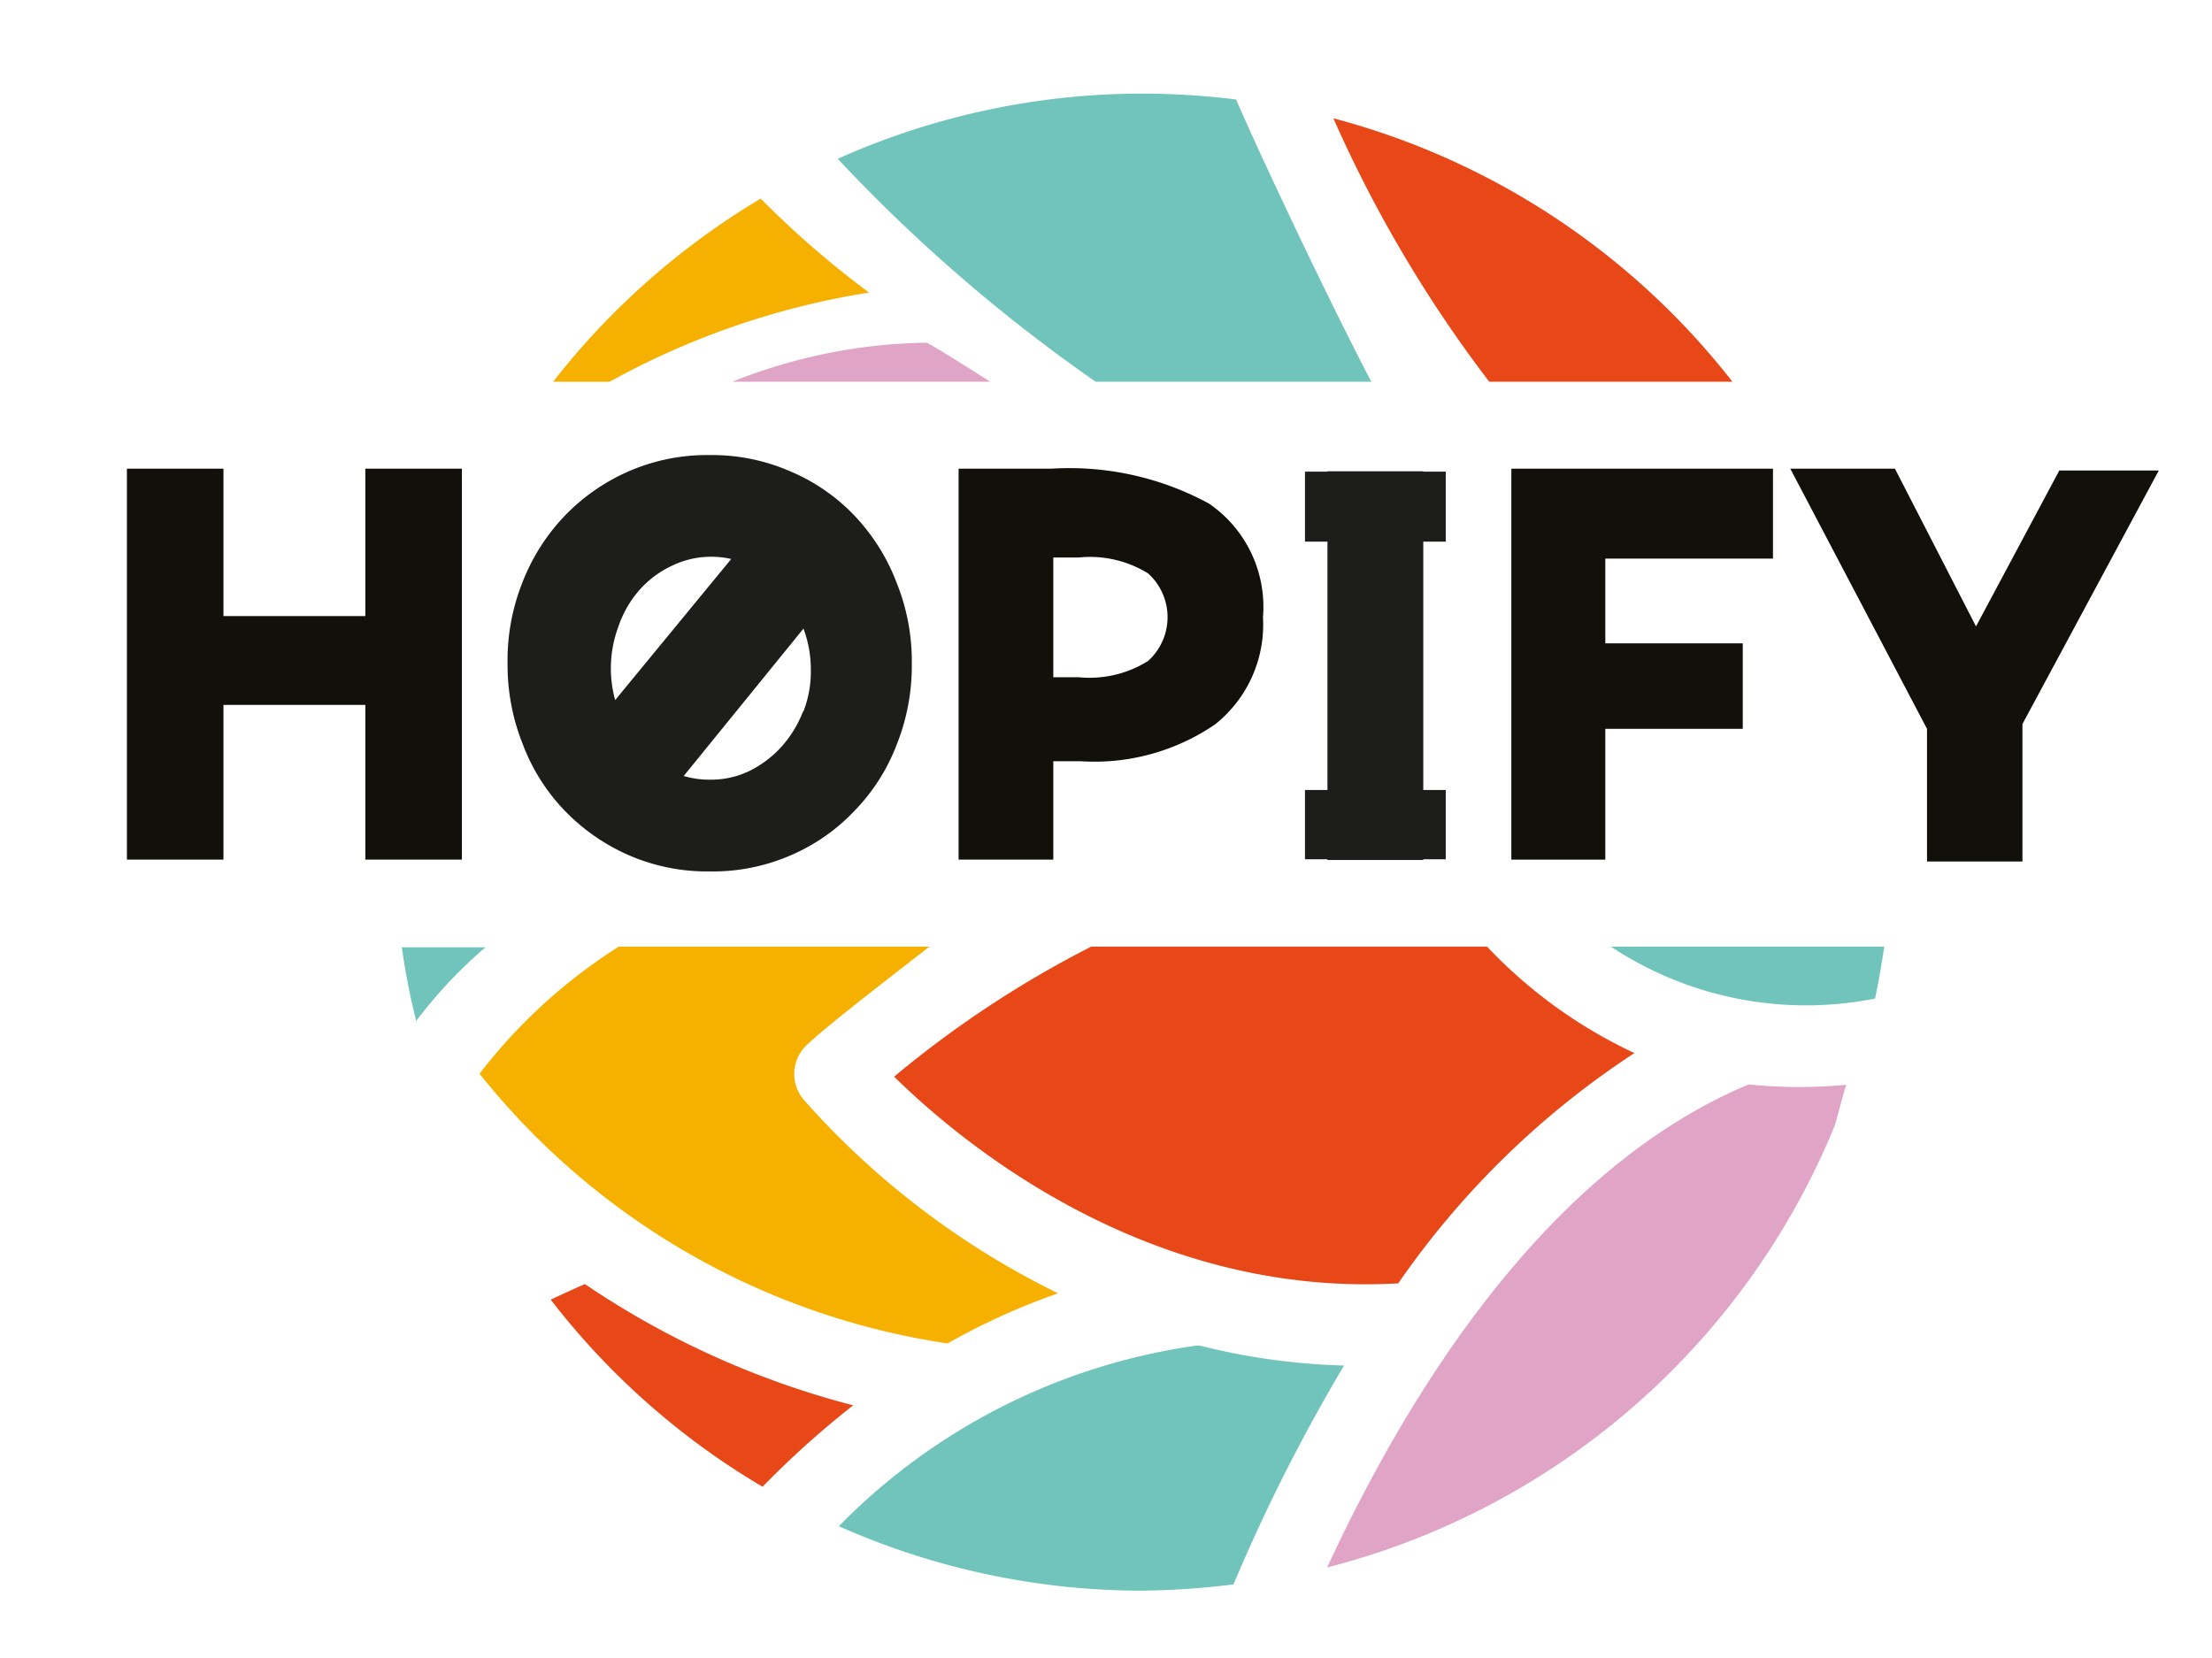 <svg xmlns="http://www.w3.org/2000/svg" width="21.17mm" height="15.87mm" viewBox="0 0 60 45">
  <title>Logo web sticky</title>
  <g>
    <g>
      <path d="M13,29.14A20,20,0,0,0,25.7,36.46a18.32,18.32,0,0,1,3-1.36,22.31,22.31,0,0,1-6.9-5.25,1.08,1.08,0,0,1,.08-1.49c.6-.57,2.47-2,3.33-2.67H16.78A14.66,14.66,0,0,0,13,29.14Z" style="fill: #f5b000"/>
      <path d="M24.25,29.22c1.81,1.78,6.85,6,13.68,5.61a23.25,23.25,0,0,1,6.41-6.25,13.17,13.17,0,0,1-4-2.89H29.6A28.61,28.61,0,0,0,24.25,29.22Z" style="fill: #e84818"/>
      <path d="M11.28,27.71a12.61,12.61,0,0,1,1.88-2H10.89A19.47,19.47,0,0,0,11.28,27.71Z" style="fill: #71c4bc"/>
      <path d="M33.53,2.7A21.08,21.08,0,0,0,31,2.54a20.25,20.25,0,0,0-8.28,1.77,43.92,43.92,0,0,0,7,6.05h7.48C36.06,8.18,34.3,4.47,33.53,2.7Z" style="fill: #71c4bc"/>
      <path d="M32.55,36.52h-.1a16.87,16.87,0,0,0-9.7,4.9A20.26,20.26,0,0,0,31,43.17,22.11,22.11,0,0,0,33.46,43a48,48,0,0,1,3-5.94A17.91,17.91,0,0,1,32.55,36.52Z" style="fill: #71c4bc"/>
      <path d="M15.86,34.85c-.31.13-.62.28-.93.42a20.28,20.28,0,0,0,5.75,5.08,24.55,24.55,0,0,1,2.46-2.21A23.45,23.45,0,0,1,15.86,34.85Z" style="fill: #e84818"/>
      <path d="M47.44,29.43C41.91,31.75,38.18,37.84,36,42.54a20.34,20.34,0,0,0,13.78-12l.24-.88.07-.22A13.33,13.33,0,0,1,47.44,29.43Z" style="fill: #e0a4c6"/>
      <path d="M23.57,7.94a25.47,25.47,0,0,1-2.94-2.55,20.4,20.4,0,0,0-5.5,4.8l-.13.17h1.53A21.48,21.48,0,0,1,23.57,7.94Z" style="fill: #f5b000"/>
      <path d="M50.87,27.1c.1-.47.18-.94.25-1.41H43.7A9.59,9.59,0,0,0,50.87,27.1Z" style="fill: #71c4bc"/>
      <path d="M36.17,3.21a35.21,35.21,0,0,0,4.23,7.15H47A20.33,20.33,0,0,0,36.17,3.21Z" style="fill: #e84818"/>
      <path d="M25.13,9.3a14.73,14.73,0,0,0-5.27,1.06h7C26.14,9.91,25.4,9.43,25.13,9.3Z" style="fill: #e0a4c6"/>
    </g>
    <g>
      <path d="M3.43,12.72H6.05v4H9.9v-4h2.62V23.33H9.9v-4.2H6.05v4.2H3.43Z" style="fill: #12100b"/>
      <path d="M26,12.72h2.51a7.93,7.93,0,0,1,4.29.95,3.4,3.4,0,0,1,1.46,3.08,3.46,3.46,0,0,1-1.3,2.91,5.8,5.8,0,0,1-3.64,1h-.75v2.67H26Zm3.26,5.66a3,3,0,0,0,1.88-.44,1.6,1.6,0,0,0,0-2.38,3,3,0,0,0-1.88-.43h-.69v3.25Z" style="fill: #12100b"/>
      <path d="M41,12.72h7.1v2.44H43.55v2.3h3.73v2.32H43.55v3.55H41Z" style="fill: #12100b"/>
      <path d="M48.57,12.72h2.84L53.61,17l2.26-4.23h2.7l-3.7,6.88v3.73H52.28v-3.6Z" style="fill: #12100b"/>
      <path d="M24.32,15.82A5.47,5.47,0,0,0,23.18,14a5.17,5.17,0,0,0-1.73-1.2,5.3,5.3,0,0,0-2.19-.45H19.1a5.33,5.33,0,0,0-2.05.44A5.42,5.42,0,0,0,15.31,14a5.47,5.47,0,0,0-1.14,1.79,5.7,5.7,0,0,0-.41,2.2,5.78,5.78,0,0,0,.41,2.2A5.27,5.27,0,0,0,15.31,22a5.44,5.44,0,0,0,1.74,1.21,5.33,5.33,0,0,0,2.05.44h.16a5.29,5.29,0,0,0,2.19-.44A5.19,5.19,0,0,0,23.18,22a5.27,5.27,0,0,0,1.14-1.79,5.78,5.78,0,0,0,.41-2.2A5.7,5.7,0,0,0,24.32,15.82ZM16.77,17a2.9,2.9,0,0,1,.58-1,2.69,2.69,0,0,1,.88-.65,2.42,2.42,0,0,1,1.06-.24,2.48,2.48,0,0,1,.54.06L16.68,19A3.23,3.23,0,0,1,16.77,17Zm5,2.33a3.1,3.1,0,0,1-.59.95,2.92,2.92,0,0,1-.87.65,2.4,2.4,0,0,1-1.05.23,2.46,2.46,0,0,1-.72-.1l3.25-4a3.18,3.18,0,0,1,.2,1.12A3,3,0,0,1,21.8,19.28Z" style="fill: #1d1d1b"/>
      <polygon points="39.22 14.7 39.22 12.8 38.61 12.8 38.61 12.79 36.01 12.79 36.01 12.8 35.4 12.8 35.4 14.7 36.01 14.7 36.01 21.44 35.4 21.44 35.4 23.32 36.01 23.32 36.01 23.34 38.61 23.34 38.61 23.32 39.22 23.32 39.22 21.44 38.61 21.44 38.61 14.7 39.22 14.7" style="fill: #1d1d1b"/>
    </g>
  </g>
</svg>
